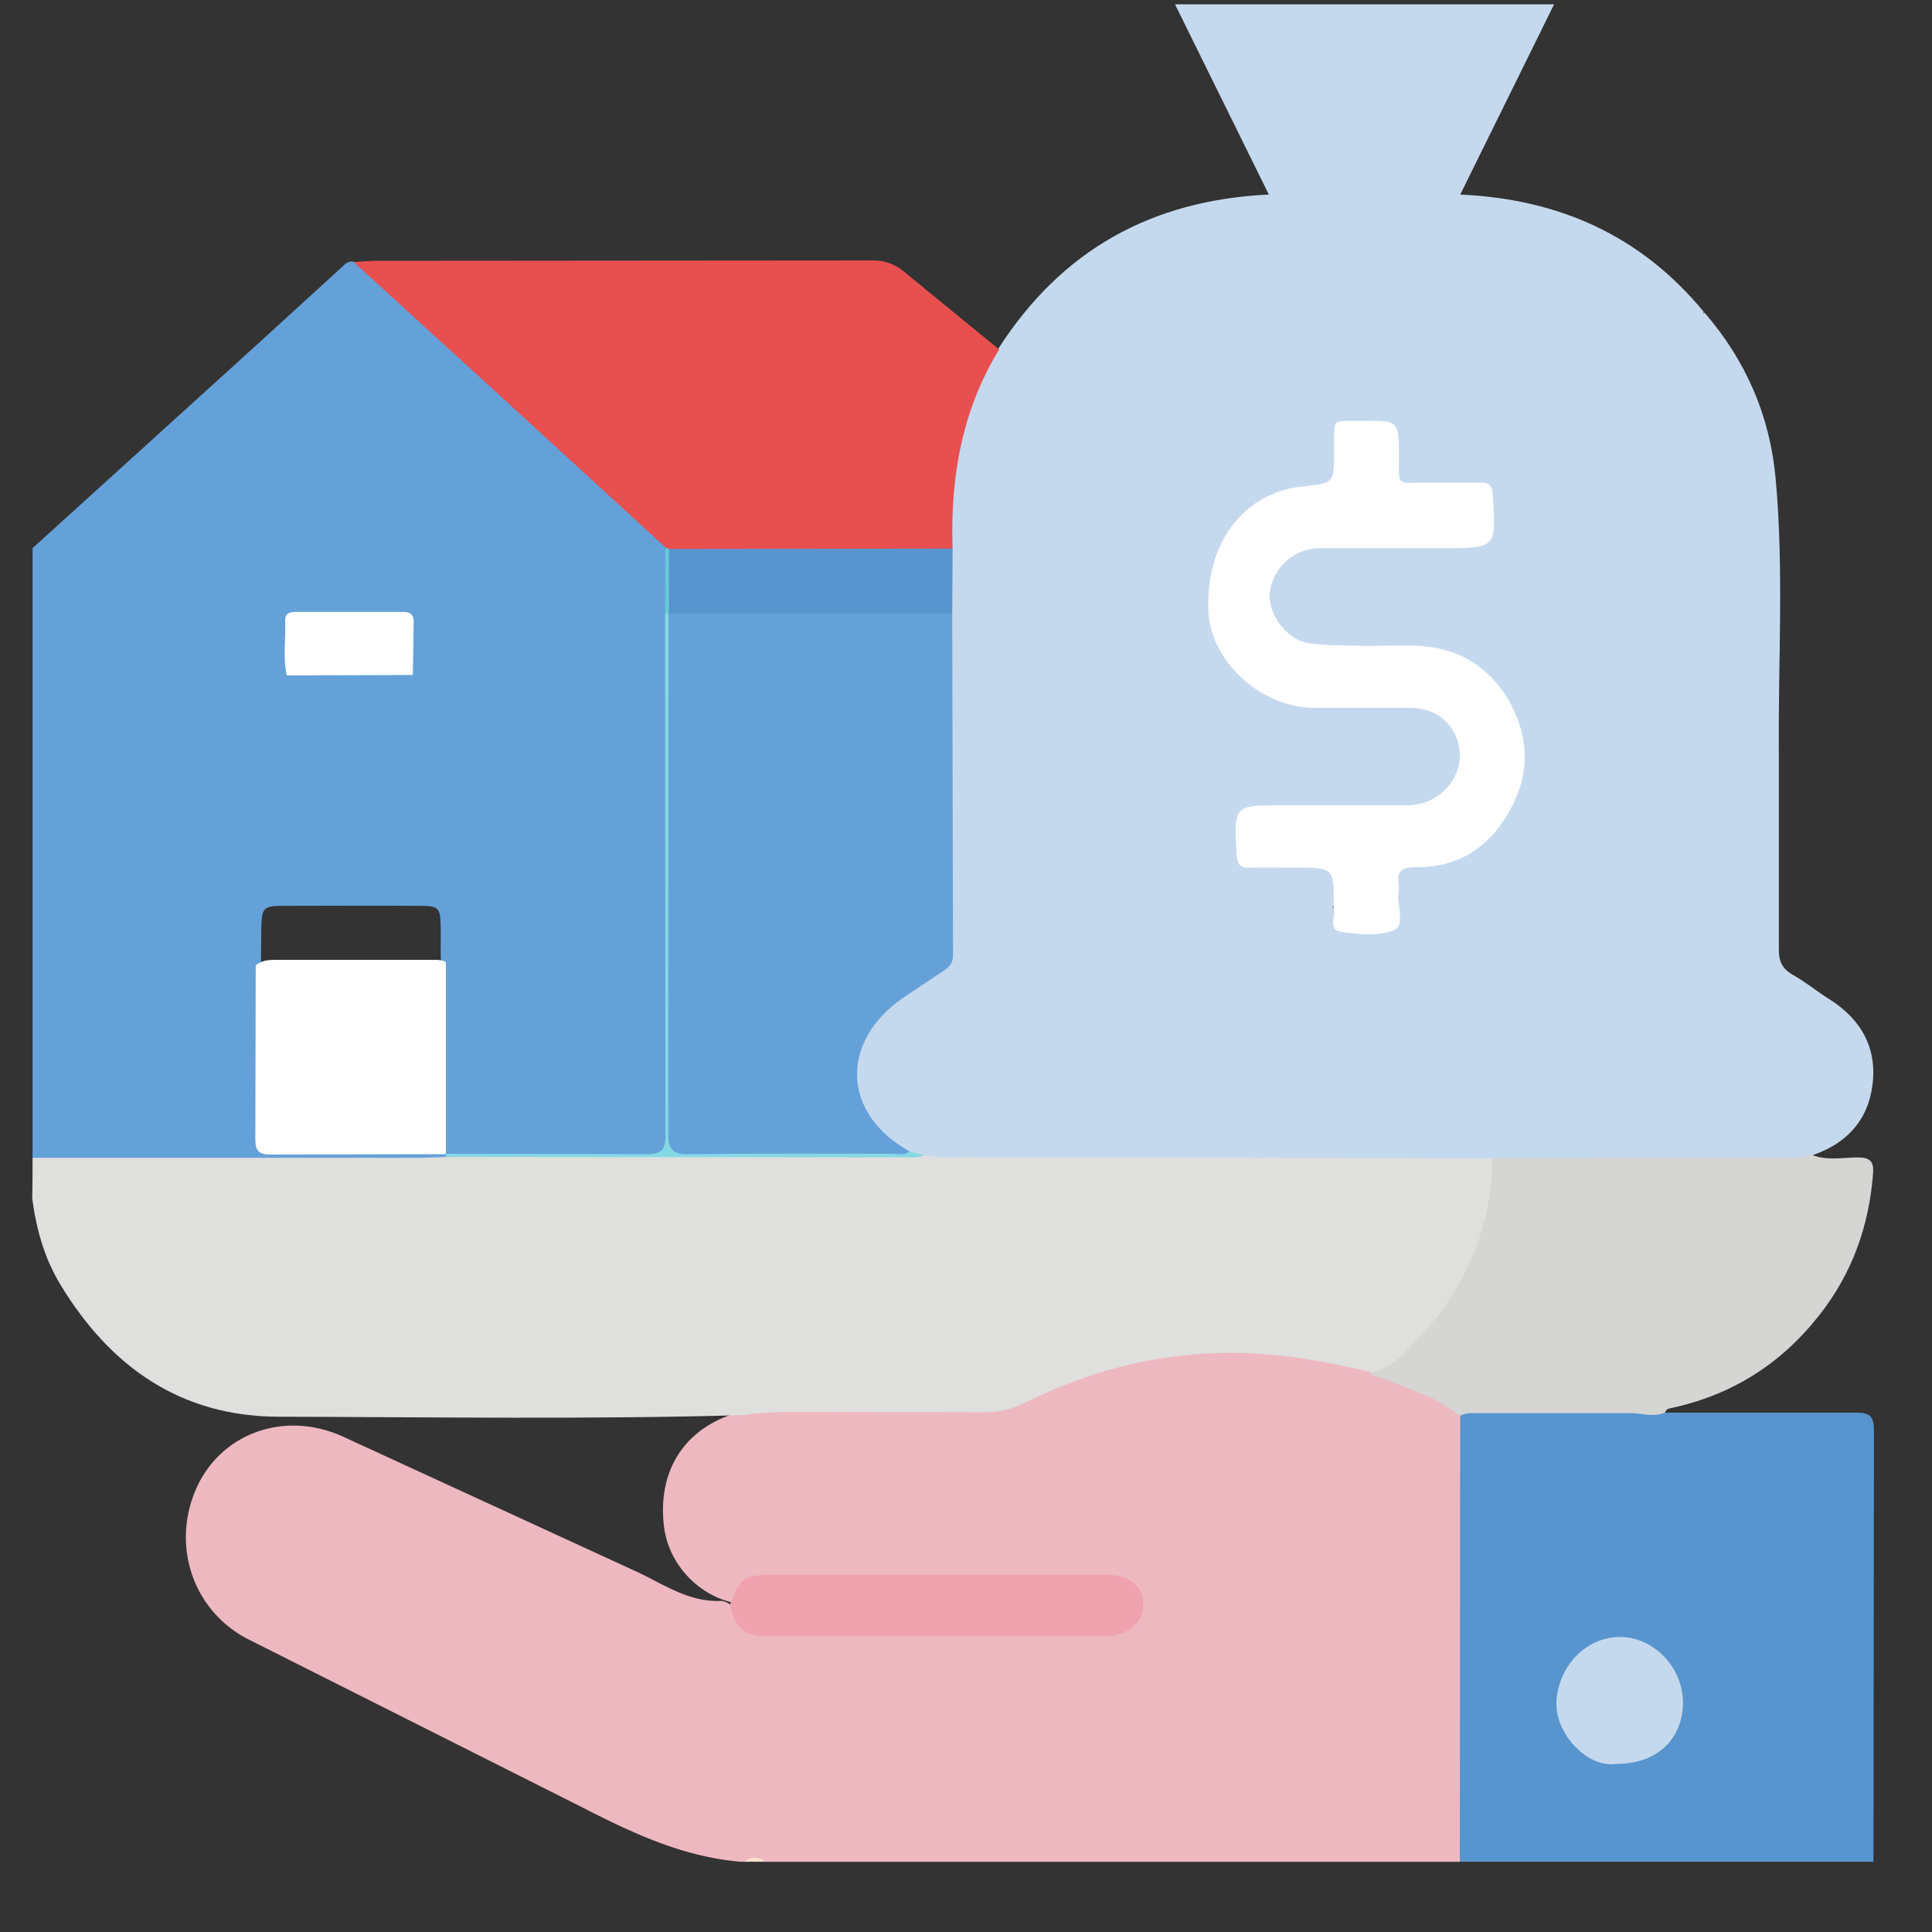 <svg xmlns="http://www.w3.org/2000/svg" width="55" height="55" fill="none" xmlns:v="https://vecta.io/nano"><rect width="100%" height="100%" fill="#333333" stroke="none"/><path d="M21.186 53h-.102c-1.631-.137-3.069-.811-4.496-1.542l-9.467-4.764c-1.608-.788-2.265-2.673-1.529-4.33.702-1.565 2.503-2.216 4.156-1.474l8.323 3.828c.781.354 1.506.891 2.435.857.136 0 .261.08.362.171.283.56.759.708 1.359.708l8.889-.011c.226 0 .442.011.657-.057.34-.114.566-.32.566-.708 0-.354-.26-.605-.657-.663-.181-.023-.374-.023-.566-.023-2.967 0-5.934.011-8.889-.011-.578 0-1.042.114-1.325.651-1.03-.217-1.846-1.097-1.993-2.125-.227-1.714.657-2.982 2.344-3.359.747-.149 1.495-.114 2.242-.114h2.152c1.676.057 3.261-.103 4.858-.811 2.718-1.188 5.571-1.142 8.414-.308l2.106.857c.283.149.589.286.657.663.034.206.034.411.034.617v11.105c0 .286.045.594-.159.846H21.809a.84.84 0 0 0-.623 0z" fill="#eeb8c1"/><path d="M.927 15.605l6.5-5.896L9.703 7.63c.102-.091.181-.206.351-.183.657.263 1.064.834 1.574 1.28l4.858 4.399 2.242 2.034c.181.16.328.354.351.605l.011 1.76v14.293.617c0 .388-.192.56-.566.56h-5.368c-.159 0-.306-.011-.43-.126-.17-.171-.181-.4-.181-.628l.011-4.821c-.023-.343 0-.686-.011-1.028-.011-.56-.045-.605-.623-.605-1.28-.011-2.548 0-3.827 0-.611 0-.645.046-.657.686l-.011 1.028.011 4.479c0 .686.023.708.725.72h3.771c.249 0 .51-.034.736.137.057.057.057.114 0 .171-.215.149-.453.126-.691.126H1.652c-.249 0-.521.023-.725-.171V15.605z" fill="#65a1d9"/><path d="M.927 32.96h11.052l.713-.023 4.643-.034 8.572-.091c.125 0 .238 0 .351-.034l1.54.034 13.668-.012c.283 0 .578-.023.861.046.374.171.294.514.261.8-.147 1.474-.691 2.776-1.597 3.942-.374.468-.793.891-1.268 1.257-.215.171-.43.354-.736.206-1.325-.309-2.65-.548-4.02-.537-2.05.011-3.963.514-5.787 1.417-.362.183-.713.274-1.121.274l-4.699-.011c-.725 0-1.461-.023-2.186.091-4.405.126-8.821.057-13.226.046-2.786 0-4.801-1.405-6.228-3.759-.464-.766-.691-1.599-.804-2.468.011-.388.011-.766.011-1.142z" fill="#dfdfdd"/><path d="M41.558 53l.011-12.694c.068-.194.238-.263.408-.251 1.767.011 3.533-.149 5.3.114.045.011.102.034.147.046h5.413c.408 0 .51.114.51.514L53.334 53H41.558z" fill="#5895ce"/><path d="M21.186 53c.204-.16.408-.149.611 0h-.611z" fill="#fee1cd"/><g fill="#c5d9ee"><path d="M27.742 32.937c-.487.011-.963.034-1.45-.046-.181.034-.351-.023-.521-.069-.849-.354-1.336-.994-1.449-1.897-.125-.994.181-1.84 1.019-2.434l1.019-.686c.453-.263.611-.617.611-1.143l-.011-9.243v-1.759c-.068-1.702.125-3.359.872-4.924.147-.309.249-.651.589-.811 1.789-2.788 4.337-4.227 7.7-4.387L33.45.123h10.792l-2.672 5.416c2.808.126 5.141 1.165 6.93 3.336-.294 1.245-.759 2.422-1.257 3.588-1.031 2.422-2.254 4.742-3.737 6.924-.17.251-.306.617-.747.446-.317-.309-.612-.651-.997-.891-.453-.274-.929-.411-1.461-.411h-2.197c-.261 0-.51-.011-.759-.069-.849-.171-1.404-.788-1.359-1.542.045-.811.736-1.462 1.619-1.474l4.043-.011c.226 0 .544.091.6-.228.068-.4.136-.823-.068-1.211-.079-.137-.272-.114-.43-.114-.464-.011-.917 0-1.382 0-.634-.011-.725-.114-.747-.766v-.206c-.034-.24.113-.594-.17-.708-.374-.16-.804-.126-1.2-.011-.193.057-.17.286-.17.446.023 1.257 0 1.177-1.189 1.36-1.472.229-2.48 1.622-2.389 3.29.068 1.371 1.314 2.616 2.718 2.685l2.355.011.611.011c.804.069 1.393.617 1.449 1.348.068.743-.442 1.44-1.189 1.657-.272.08-.543.08-.815.08h-3.68c-.6 0-.634.034-.645.64-.011.8 0 .811.781.811h1.223c.657.011.759.126.747.8 0 .126-.011.24-.034.354-.306.651-.929 1.005-1.427 1.44-2.48 2.171-5.209 3.999-8.153 5.473-.192.148-.442.24-.702.343z"/><path d="M42.894 19.844c.249-.011.328-.206.442-.377 2.095-3.096 3.76-6.421 4.903-9.986.068-.206.079-.446.283-.583 1.178 1.36 1.868 2.948 2.027 4.73.238 2.605.068 5.221.091 7.838v5.564c0 .331.091.537.374.708.374.206.702.48 1.065.708.906.571 1.37 1.394 1.223 2.468-.136 1.005-.759 1.657-1.721 1.977-.181.229-.442.24-.691.24h-7.893c-.193 0-.374-.011-.532-.149l-7.111-.023c-2.537 0-5.084-.011-7.621-.011.068-.16.227-.206.362-.274 2.808-1.371 5.413-3.073 7.825-5.062.691-.571 1.359-1.188 2.038-1.782.193.137.068.48.34.537.362.091.747.057 1.121.023.193-.023.238-.171.249-.343.011-.263 0-.514.011-.777.011-.606.091-.697.679-.72 1.223-.057 2.084-.663 2.605-1.771.362-.777.362-1.554.068-2.354-.068-.183-.204-.366-.136-.583z"/></g><path d="M28.444 9.949c-1.064 1.737-1.393 3.656-1.325 5.667-.159.16-.374.16-.578.16H19.51c-.136 0-.272-.011-.396-.057a.55.55 0 0 1-.159-.126l-4.609-4.227-4.28-3.907.555-.034 14.212-.011c.362 0 .645.103.917.331l2.695 2.205z" fill="#e84f4f"/><path d="M42.475 32.971l8.21-.011c.306 0 .611 0 .906-.08.43.171.872.069 1.302.069.34 0 .453.114.43.446-.113 1.508-.6 2.868-1.54 4.056-1.098 1.394-2.503 2.274-4.235 2.639-.068.011-.125.046-.147.126-.34.137-.668.011-1.008.011h-4.45c-.136 0-.272.011-.396.091-.578-.526-1.325-.72-2.016-1.017-.181-.08-.396-.091-.555-.228.645-.091 1.031-.594 1.427-1.005 1.121-1.188 1.823-2.616 2.038-4.262.045-.286.034-.56.034-.834z" fill="#d5d5d3"/><path d="M20.789 45.665c.283-.754.396-.834 1.234-.834h9.467c.679 0 1.076.331 1.053.891-.011.491-.476.857-1.076.857h-9.614c-.657.011-.963-.251-1.064-.914z" fill="#f0a2af"/><path d="M12.693 32.857l-4.994.011c-.34 0-.43-.114-.43-.446l.011-4.936c.147-.137.34-.16.521-.16h4.643c.091 0 .17.023.249.057v5.473zm-.94-13.642l-3.59.012c-.113-.514-.023-1.028-.045-1.543-.011-.206.102-.263.294-.263h3.069c.272 0 .306.137.294.354l-.023 1.439z" fill="#fff"/><path d="M25.896 32.777l.408.114c-.079.023-.158.057-.249.057-4.45 0-8.912-.011-13.362-.011v-.091l5.719.011c.43 0 .543-.137.532-.56l-.011-14.841c.068-.011.124.023.17.08.136.274.102.571.102.857v13.139.514c.011.56.057.617.623.617h4.643c.487.023.962.023 1.427.114z" fill="#85d9e4"/><path d="M19.034 17.467h-.102l.011-1.874.102.034c.261.583.181 1.177.057 1.782-.023.011-.045.034-.068.057z" fill="#66cad7"/><path d="M46.031 50.212c-.815.148-1.789-.857-1.721-1.805.068-.971.827-1.794 1.789-1.805s1.8.846 1.812 1.851c0 1.063-.747 1.76-1.88 1.76z" fill="#c5d9ee"/><path d="M25.896 32.777c-.147.126-.328.069-.498.069-1.925 0-3.85-.011-5.775.011-.464.011-.6-.114-.6-.594l.011-14.807.011-.011c.192-.183.442-.16.68-.16h6.704c.238 0 .487-.023.679.16l.023 9.746c0 .228-.102.343-.272.446l-1.144.765c-1.823 1.257-1.744 3.313.181 4.376z" fill="#65a1d9"/><path d="M42.894 19.843c.657 1.097.691 2.194.045 3.302-.589 1.017-1.461 1.554-2.627 1.542-.374 0-.555.091-.498.491a.63.63 0 0 1 0 .206c-.057.377.204.96-.136 1.097-.442.183-1.008.114-1.506.046-.385-.057-.124-.468-.204-.697.011-1.131.011-1.131-1.121-1.131-.43 0-.849-.011-1.28 0-.272.011-.34-.103-.362-.366-.079-1.405-.091-1.405 1.28-1.405h3.578c1.155-.023 1.857-1.177 1.302-2.125-.283-.468-.725-.651-1.246-.651h-2.706c-1.517-.011-2.956-1.325-3.012-2.754-.079-1.954 1.008-3.382 2.706-3.553.872-.091.872-.091.872-1.005.011-.983-.125-.846.838-.857 1.008-.011.996 0 1.008.994 0 .868-.091.765.77.765h1.54c.261-.011.351.091.362.354.091 1.508.102 1.508-1.381 1.508h-3.533c-.759 0-1.404.606-1.438 1.337-.023.571.498 1.314 1.189 1.382.94.091 1.869.057 2.808.057 1.189 0 2.106.457 2.752 1.462z" fill="#fff"/><path d="M27.108 17.467h-8.063v-1.839l8.074-.011-.011 1.851z" fill="#5894ce"/></svg>
